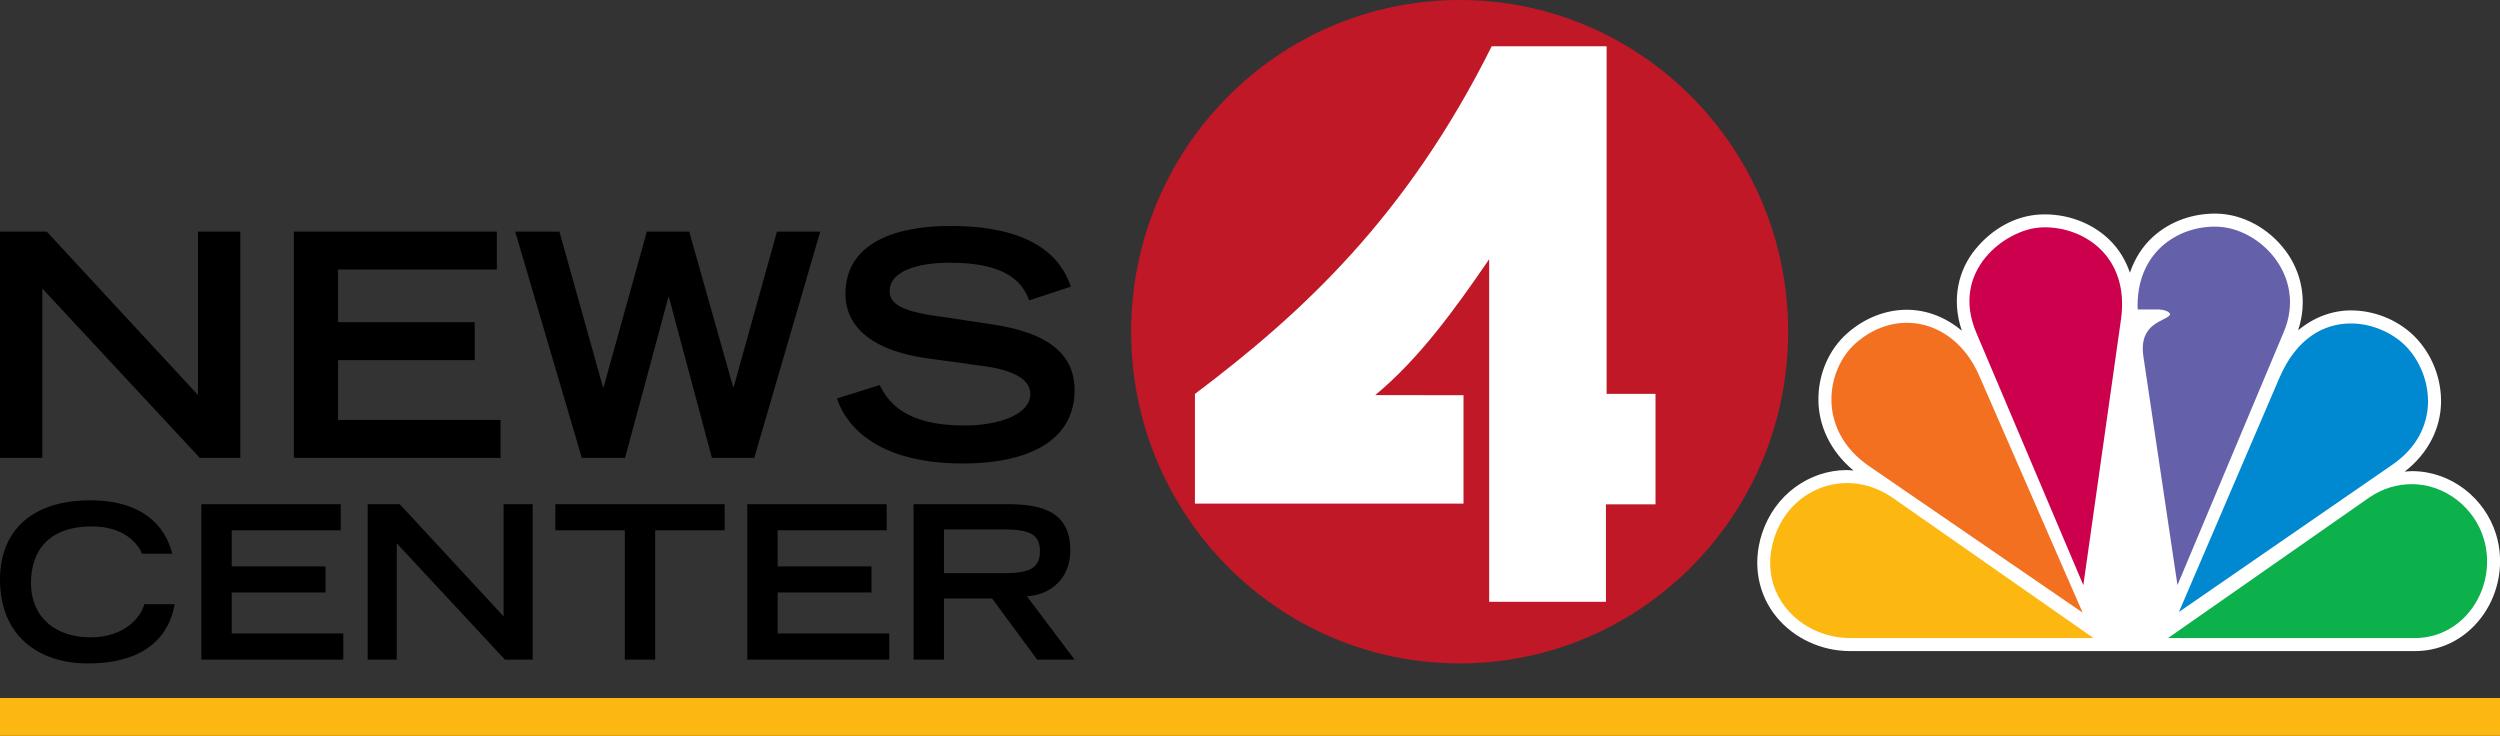 <?xml version="1.0" encoding="UTF-8" standalone="no"?>
<svg
   inkscape:version="1.3.2 (091e20e, 2023-11-25, custom)"
   sodipodi:docname="KRUN-TV_and_KVQP_NewsCenter_4_(2001-2004).svg"
   id="svg12"
   version="1.1"
   width="985.382pt"
   viewBox="0 0 985.382 290.011"
   preserveAspectRatio="xMidYMid"
   height="290.011pt"
   xmlns:inkscape="http://www.inkscape.org/namespaces/inkscape"
   xmlns:sodipodi="http://sodipodi.sourceforge.net/DTD/sodipodi-0.dtd"
   xmlns="http://www.w3.org/2000/svg"
   xmlns:svg="http://www.w3.org/2000/svg"
   xmlns:rdf="http://www.w3.org/1999/02/22-rdf-syntax-ns#"
   xmlns:cc="http://creativecommons.org/ns#"
   xmlns:dc="http://purl.org/dc/elements/1.1/">
  <rect x="0" y="0" width="985.382" height="290.011" fill="#333333" stroke="none"/>
  <defs
     id="defs16" />
  <sodipodi:namedview
     inkscape:current-layer="svg12"
     inkscape:window-maximized="1"
     inkscape:window-y="-8"
     inkscape:window-x="-8"
     inkscape:cy="193.16437"
     inkscape:cx="657.10899"
     inkscape:zoom="0.85678328"
     inkscape:pagecheckerboard="true"
     showgrid="false"
     id="namedview14"
     inkscape:window-height="1137"
     inkscape:window-width="1920"
     inkscape:pageshadow="2"
     inkscape:pageopacity="0"
     guidetolerance="10"
     gridtolerance="10"
     objecttolerance="10"
     borderopacity="1"
     bordercolor="#666666"
     pagecolor="#ffffff"
     inkscape:showpageshadow="2"
     inkscape:deskcolor="#d1d1d1"
     inkscape:document-units="pt" />
  <g
     id="g7557"
     transform="matrix(1.952,0,0,1.952,631.377,-2.578)"
     style="stroke:none;stroke-width:0;stroke-dasharray:none">
    <path
       sodipodi:nodetypes="ccccccccccccccccccccccccc"
       id="path7526"
       d="m 111.256,49.162 c -2.035,1.856 -3.639,4.307 -4.628,7.223 -0.898,-2.636 -2.324,-4.874 -4.113,-6.62 -3.716,-3.626 -8.913,-5.354 -13.892,-5.14 -4.979,0.214 -9.747,2.783 -13.246,7.082 -3.262,4.007 -4.897,9.903 -2.687,16.397 -3.225,-2.712 -7.087,-4.227 -11.083,-4.235 -4.183,-0.008 -8.418,1.579 -11.993,4.69 -3.701,3.221 -5.985,8.287 -5.889,13.724 0.087,4.895 2.296,10.075 7.092,14.054 -0.469,-0.035 -0.941,-0.105 -1.407,-0.102 -7.53,0.046 -14.495,4.958 -17.06,12.781 -2.106,6.42 -0.631,12.567 2.909,16.879 3.54,4.311 9.03,6.897 14.923,6.897 H 164.158 c 12.037,0 19.862,-12.403 16.388,-23.626 -2.229,-7.2 -9.015,-12.709 -16.974,-12.714 -0.48,-2.64e-4 -0.976,0.065 -1.467,0.106 4.913,-3.815 7.207,-8.893 7.342,-13.736 0.144,-5.167 -1.921,-10.012 -5.158,-13.371 -2.968,-3.079 -7.686,-5.451 -13.041,-5.451 -3.628,-3.97e-4 -7.388,1.292 -10.66,4.02 2.004,-6.002 0.621,-11.831 -2.509,-16.034 -3.365,-4.518 -8.568,-7.42 -13.911,-7.529 -4.584,-0.094 -9.312,1.425 -12.911,4.707 z"
       style="color:#000000;font-style:normal;font-variant:normal;font-weight:normal;font-stretch:normal;font-size:medium;line-height:normal;font-family:sans-serif;font-variant-ligatures:normal;font-variant-position:normal;font-variant-caps:normal;font-variant-numeric:normal;font-variant-alternates:normal;font-variant-east-asian:normal;font-feature-settings:normal;font-variation-settings:normal;text-indent:0;text-align:start;text-decoration:none;text-decoration-line:none;text-decoration-style:solid;text-decoration-color:#000000;letter-spacing:normal;word-spacing:normal;text-transform:none;writing-mode:lr-tb;direction:ltr;text-orientation:mixed;dominant-baseline:auto;baseline-shift:baseline;text-anchor:start;white-space:normal;shape-padding:0;shape-margin:0;inline-size:0;clip-rule:nonzero;display:inline;overflow:visible;visibility:visible;isolation:auto;mix-blend-mode:normal;color-interpolation:sRGB;color-interpolation-filters:linearRGB;solid-color:#000000;solid-opacity:1;fill:#ffffff;fill-opacity:1;fill-rule:nonzero;stroke:none;stroke-width:0;stroke-linecap:butt;stroke-linejoin:miter;stroke-miterlimit:4;stroke-dasharray:none;stroke-dashoffset:0;stroke-opacity:1;paint-order:markers stroke fill;color-rendering:auto;image-rendering:auto;shape-rendering:auto;text-rendering:auto;enable-background:accumulate;stop-color:#000000" />
    <path
       sodipodi:nodetypes="ccccc"
       id="path3115"
       d="M 53.971,95.453 97.081,125.029 76.178,77.142 C 71.33,66.034 59.713,63.257 51.341,70.543 c -6.099,5.308 -8.072,17.568 2.63,24.91 z"
       style="fill:#f37021;stroke:none;stroke-width:0;stroke-dasharray:none" />
    <path
       sodipodi:nodetypes="ccccc"
       id="path3117"
       d="M 75.603,68.49 97.222,119.476 104.819,65.849 C 106.704,52.541 96.523,46.708 88.45,47.26 81.458,47.739 70.304,55.992 75.603,68.49 Z"
       style="fill:#cc004c;stroke:none;stroke-width:0;stroke-dasharray:none" />
    <path
       sodipodi:nodetypes="cccccccc"
       id="path3119"
       d="m 108.193,63.804 4.088,-2e-6 c 0,0 2.183,0 2.48,1.03 -0.889,1.45 -6.443,1.531 -5.406,8.496 l 6.872,46.14 21.471,-51.12 c 4.736,-11.276 -4.823,-21.083 -13.585,-21.263 -7.919,-0.162 -16.331,5.309 -15.92,16.717 z"
       style="fill:#6460aa;stroke:none;stroke-width:0;stroke-dasharray:none" />
    <path
       sodipodi:nodetypes="cccccc"
       id="path3121"
       d="m 116.525,124.889 43.097,-29.732 c 10.025,-6.916 8.232,-18.214 2.771,-23.88 -2.434,-2.526 -6.612,-4.645 -11.147,-4.645 -5.357,-5.96e-4 -10.959,2.896 -14.414,10.945 z"
       style="fill:#0089d0;stroke:none;stroke-width:0;stroke-dasharray:none" />
    <path
       sodipodi:nodetypes="cccccc"
       id="path3123"
       d="m 114.323,130.159 h 49.834 c 10.224,0 16.862,-10.563 13.873,-20.216 -1.889,-6.102 -7.744,-10.856 -14.462,-10.86 -2.827,-0.002 -5.875,0.782 -8.773,2.806 z"
       style="fill:#0db14b;stroke:none;stroke-width:0;stroke-dasharray:none" />
    <path
       sodipodi:nodetypes="ccccc"
       id="path3125"
       d="M 99.279,130.159 58.796,101.889 c -9.114,-6.365 -20.621,-2.192 -23.946,7.946 -3.696,11.27 5.097,20.324 15.331,20.324 z"
       style="fill:#fcb711;stroke:none;stroke-width:0;stroke-dasharray:none" />
  </g>
  <g
     transform="matrix(0.75,0,0,0.75,445.845,0)"
     id="g3002"
     style="stroke:none;stroke-width:0;stroke-dasharray:none">
    <path
       inkscape:connector-curvature="0"
       id="path2997"
       d="m 345.279,174.326 c 0,96.277 -77.293,174.326 -172.64,174.326 C 77.293,348.651 3.6442389e-6,270.603 3.6442389e-6,174.326 3.6442389e-6,78.048 77.293,0 172.64,0 c 95.346,0 172.64,78.048 172.64,174.326 z"
       style="fill:#c01827;fill-opacity:1;fill-rule:evenodd;stroke:none;stroke-width:0;stroke-dasharray:none" />
    <path
       sodipodi:nodetypes="ccccccccccccccc"
       inkscape:connector-curvature="0"
       id="path3000"
       d="m 174.663,207.707 v 56.951 H 33.522 V 207.033 C 89.573,164.766 144.583,114.303 189.499,24.313 h 60.375 V 206.998 h 25.696 v 58.031 h -26.052 v 51.252 h -61.368 v -180.058 c -18.123,26.457 -36.722,52.227 -59.879,71.413 z"
       style="fill:#ffffff;stroke:none;stroke-width:0;stroke-dasharray:none" />
  </g>
  <path
     d="m 0,180.476 h 16.687 v -66.746 l 62.084,66.746 h 15.95 V 91.276 H 78.034 V 155.691 L 18.404,91.276 H 0 Z m 115.824,0 h 81.47 v -14.969 h -64.047 V 141.949 h 53.863 v -14.969 h -53.863 v -20.736 h 62.575 V 91.276 h -79.997 z m 113.493,0 h 17.055 l 17.055,-63.311 h 0.245 l 16.932,63.311 h 16.687 L 323.302,91.276 H 306.248 L 289.193,152.501 h -0.245 L 271.648,91.276 h -16.687 l -17.055,61.348 h -0.245 L 220.484,91.276 h -17.423 z m 192.754,-67.482 c -2.208,-6.135 -8.834,-23.926 -47.238,-23.926 -6.871,0 -41.594,0 -41.594,26.748 0,13.619 11.533,22.576 32.146,25.398 l 21.349,2.945 c 12.76,1.595 19.386,5.399 19.386,11.165 0,7.73 -11.779,12.392 -26.011,12.392 -23.558,0 -30.183,-9.448 -33.373,-15.95 l -16.809,5.276 c 2.086,6.748 11.411,25.643 49.692,25.643 23.803,0 43.925,-7.853 43.925,-28.956 0,-14.969 -11.779,-22.699 -31.778,-25.766 l -21.104,-3.19 c -17.791,-2.209 -19.999,-6.257 -19.999,-10.061 0,-8.221 11.901,-11.165 23.68,-11.165 21.226,0 28.465,6.871 31.287,14.846 z"
     id="text1"
     style="font-weight:bold;font-size:64px;font-family:'Trade Gothic LH Extended';-inkscape-font-specification:'Trade Gothic LH Extended Bold';letter-spacing:0px;fill:#000000;stroke:none;stroke-width:0"
     aria-label="NEWS" />
  <path
     d="m 56.871,238.15 c -1.18,4.718 -7.33,13.059 -21.316,13.059 -13.144,0 -23.338,-7.414 -23.338,-21.485 0,-12.722 7.077,-22.243 24.012,-22.243 14.323,0 19.041,8.678 19.715,10.784 h 11.964 c -0.927,-3.286 -4.971,-21.063 -32.353,-21.063 -24.349,0 -35.555,13.312 -35.555,31.174 0,22.327 15.25,33.112 34.628,33.112 28.141,0 33.028,-16.514 34.207,-23.338 z m 22.496,21.822 H 135.312 V 249.693 H 91.331 V 233.516 H 128.319 V 223.237 H 91.331 V 208.998 H 134.301 V 198.719 H 79.367 Z m 65.55,0 h 11.459 v -45.834 l 42.632,45.834 h 10.953 V 198.719 H 198.502 v 44.233 l -40.947,-44.233 h -12.638 z m 101.357,0 h 11.964 v -50.974 h 27.383 v -10.279 h -66.729 v 10.279 h 27.383 z m 48.278,0 h 55.945 v -10.279 h -43.981 v -16.177 h 36.987 v -10.279 h -36.987 v -14.239 h 42.969 v -10.279 h -54.934 z m 77.514,-34.039 v -17.272 h 23.086 c 9.773,0 14.744,1.432 14.744,8.594 0,7.246 -4.971,8.678 -14.744,8.678 z m -11.964,34.039 h 11.964 v -24.097 h 18.957 l 17.778,24.097 h 14.744 L 404.756,235.033 c 9.015,-0.506 17.104,-6.74 17.104,-18.03 0,-14.997 -10.447,-18.283 -24.939,-18.283 h -36.819 z"
     id="text2"
     style="font-weight:bold;font-size:84.254px;font-family:'Trade Gothic LH Extended';-inkscape-font-specification:'Trade Gothic LH Extended Bold';letter-spacing:0px;fill:#000000;stroke:none;stroke-width:0"
     aria-label="CENTER" />
  <rect
     style="fill:#fcb711;fill-opacity:1;stroke:none;stroke-width:0"
     id="rect2"
     width="985.382"
     height="14.881"
     x="1.1368684e-13"
     y="275.129" />
</svg>
